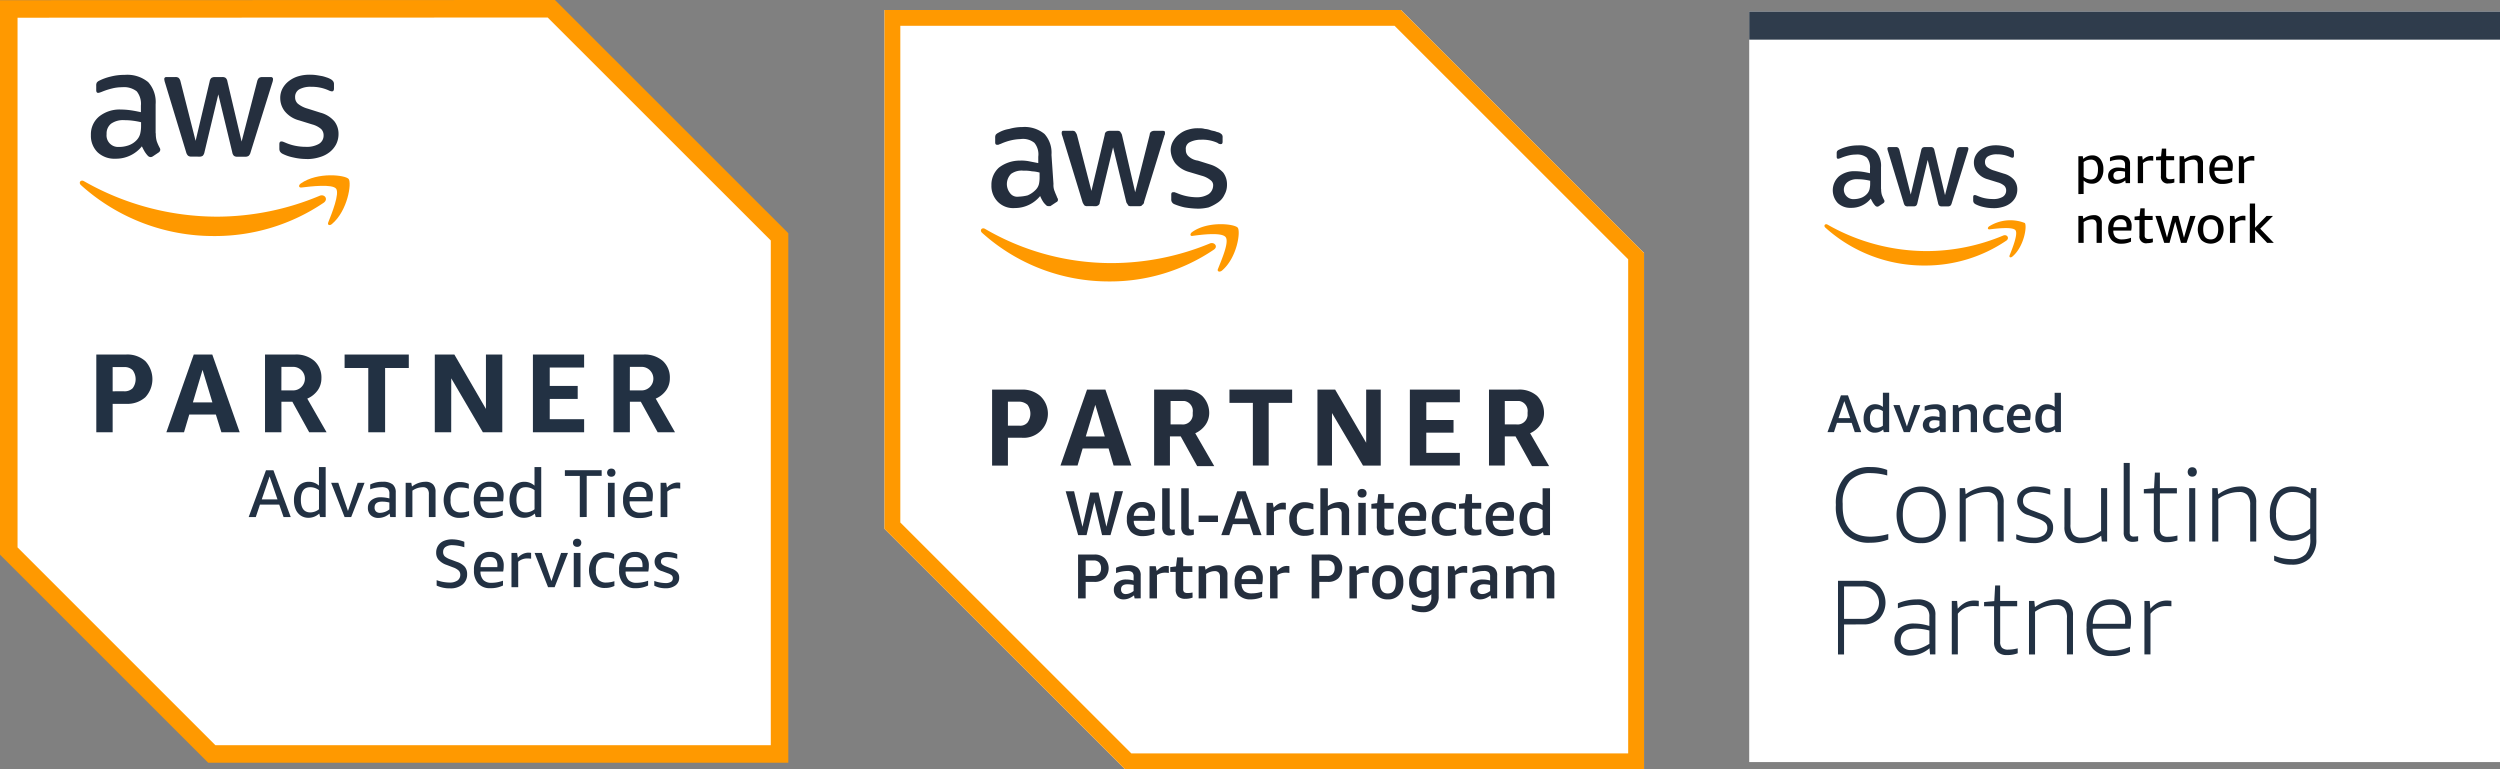 <svg xmlns="http://www.w3.org/2000/svg" xmlns:xlink="http://www.w3.org/1999/xlink" width="260" height="80" viewBox="0 0 260 80"><rect x="0" y="0" width="260" height="80" fill="#808080" stroke="none"/><defs><clipPath id="a"><rect width="260" height="80" fill="none"/></clipPath></defs><path d="M.912.93V57.306L22.026,78.411H81.072V24.634L57.339.911Z" transform="translate(0)" fill="#fff"/><path d="M1.825,56.93V1.842l55.137-.019,23.2,23.189V77.5H22.4ZM57.717,0,0,.019V57.685L21.649,79.324H81.985V24.257Z" fill="#f90"/><g clip-path="url(#a)"><path d="M16.2,13.865a2.832,2.832,0,0,0,.1.83,4.926,4.926,0,0,0,.3.672.414.414,0,0,1,.065.215.37.37,0,0,1-.177.28l-.588.392a.448.448,0,0,1-.243.084.432.432,0,0,1-.28-.131,2.913,2.913,0,0,1-.335-.438c-.094-.159-.187-.336-.29-.551a3.45,3.45,0,0,1-2.744,1.288,2.557,2.557,0,0,1-1.867-.672,2.4,2.4,0,0,1-.691-1.792A2.4,2.4,0,0,1,10.3,12.12a3.4,3.4,0,0,1,2.288-.728,7.351,7.351,0,0,1,.989.075c.345.047.7.121,1.073.2v-.681A2.068,2.068,0,0,0,14.216,9.5a2.149,2.149,0,0,0-1.522-.429,4.257,4.257,0,0,0-1.008.121,7.37,7.37,0,0,0-1.007.318,2.849,2.849,0,0,1-.327.121.557.557,0,0,1-.149.028c-.131,0-.2-.093-.2-.289V8.91a.594.594,0,0,1,.065-.326.7.7,0,0,1,.261-.2,5.39,5.39,0,0,1,1.176-.42,5.678,5.678,0,0,1,1.457-.177,3.414,3.414,0,0,1,2.445.755,3.085,3.085,0,0,1,.775,2.3v3.023Zm-3.791,1.418a3.025,3.025,0,0,0,.961-.168,2.081,2.081,0,0,0,.887-.6,1.481,1.481,0,0,0,.317-.6,3.353,3.353,0,0,0,.093-.812v-.392a7.79,7.79,0,0,0-.858-.158,6.916,6.916,0,0,0-.877-.056,2.155,2.155,0,0,0-1.392.373,1.3,1.3,0,0,0-.457,1.073,1.2,1.2,0,0,0,1.326,1.334m7.5,1.008a.525.525,0,0,1-.355-.093.768.768,0,0,1-.2-.364L17.166,8.621a1.629,1.629,0,0,1-.084-.373.2.2,0,0,1,.224-.233h.914a.52.52,0,0,1,.364.093.762.762,0,0,1,.187.364l1.568,6.177L21.8,8.472a.647.647,0,0,1,.177-.364.642.642,0,0,1,.373-.093h.747a.564.564,0,0,1,.373.093.626.626,0,0,1,.177.364l1.475,6.251,1.616-6.251a.8.8,0,0,1,.186-.364.61.61,0,0,1,.364-.093h.868a.207.207,0,0,1,.233.233.955.955,0,0,1-.018.149,1.325,1.325,0,0,1-.066.233l-2.249,7.213a.719.719,0,0,1-.2.364.6.6,0,0,1-.355.093h-.8a.566.566,0,0,1-.374-.093.664.664,0,0,1-.177-.373L22.7,9.815l-1.438,6.01a.741.741,0,0,1-.177.373.584.584,0,0,1-.374.093Zm12,.252a6.183,6.183,0,0,1-1.438-.168A4.262,4.262,0,0,1,29.394,16a.671.671,0,0,1-.289-.261.65.65,0,0,1-.056-.262V15c0-.2.074-.289.214-.289a.52.52,0,0,1,.168.028c.056.019.14.056.234.093a5.089,5.089,0,0,0,1.026.327,5.578,5.578,0,0,0,1.11.112,2.526,2.526,0,0,0,1.364-.308,1,1,0,0,0,.485-.886.91.91,0,0,0-.252-.654,2.355,2.355,0,0,0-.942-.485l-1.354-.42a2.839,2.839,0,0,1-1.494-.951,2.224,2.224,0,0,1-.467-1.353,2.077,2.077,0,0,1,.252-1.036,2.392,2.392,0,0,1,.672-.765,2.957,2.957,0,0,1,.97-.485,4.068,4.068,0,0,1,1.176-.159,4.684,4.684,0,0,1,.625.037c.215.028.411.066.607.1s.363.093.531.149a2.029,2.029,0,0,1,.392.168.818.818,0,0,1,.28.233.5.5,0,0,1,.084.308v.439c0,.2-.074.3-.214.3a.986.986,0,0,1-.355-.112,4.266,4.266,0,0,0-1.792-.364,2.412,2.412,0,0,0-1.242.261.9.9,0,0,0-.439.83.879.879,0,0,0,.28.663A2.8,2.8,0,0,0,32,11.3l1.326.42a2.844,2.844,0,0,1,1.448.9,2.111,2.111,0,0,1,.429,1.306A2.391,2.391,0,0,1,34.958,15a2.509,2.509,0,0,1-.681.822,3,3,0,0,1-1.036.522,4.427,4.427,0,0,1-1.335.2" transform="translate(0.004)" fill="#252f3e"/><path d="M33.671,21.077A20.144,20.144,0,0,1,22.3,24.548,20.57,20.57,0,0,1,8.42,19.257c-.289-.261-.028-.615.317-.41a28.012,28.012,0,0,0,13.891,3.686,27.74,27.74,0,0,0,10.594-2.165c.513-.233.952.336.448.709" transform="translate(0.004)" fill="#f90" fill-rule="evenodd"/><path d="M34.94,19.622c-.392-.5-2.6-.243-3.594-.121-.3.037-.346-.224-.075-.42,1.755-1.232,4.639-.877,4.975-.467s-.093,3.3-1.736,4.684c-.252.215-.5.1-.383-.177.373-.924,1.2-3,.812-3.5" transform="translate(0.013)" fill="#f90" fill-rule="evenodd"/><path d="M11.712,42v2.958h-1.7V36.87h3.1a2.807,2.807,0,0,1,2,.687,2.765,2.765,0,0,1,0,3.755,2.807,2.807,0,0,1-2,.687Zm0-1.305H12.9a1.187,1.187,0,0,0,.892-.319,1.577,1.577,0,0,0,0-1.878,1.185,1.185,0,0,0-.892-.322H11.712Z" transform="translate(0.004)" fill="#223143"/><path d="M23.017,44.957l-.575-1.847H19.677l-.547,1.847H17.294l2.85-8.087h1.927l2.851,8.087Zm-2.964-3.106h2.03l-1.026-3.385Z" transform="translate(0.007)" fill="#223143"/><path d="M27.55,44.957V36.87h3.128a2.883,2.883,0,0,1,2,.664,2.315,2.315,0,0,1,.737,1.81,2.126,2.126,0,0,1-.385,1.245,2.573,2.573,0,0,1-1.085.867l2.007,3.5H32.145l-1.753-3.174H29.255v3.174Zm1.7-4.354h1.212a1.225,1.225,0,0,0,.023-2.45H29.255Z" transform="translate(0.012)" fill="#223143"/><path d="M38.286,44.957V38.272H35.823v-1.4H42.5v1.4H40.036v6.685Z" transform="translate(0.015)" fill="#223143"/><path d="M46.906,44.957H45.2V36.871h2.035l3.284,5.658V36.871h1.7v8.086H50.2l-3.29-5.613Z" transform="translate(0.019)" fill="#223143"/><path d="M55.4,44.957V36.871h5.325v1.356H57.15v1.909h2.908v1.356H57.15V43.6h3.576v1.356Z" transform="translate(0.023)" fill="#223143"/><path d="M63.775,44.957V36.87H66.9a2.885,2.885,0,0,1,2,.664,2.315,2.315,0,0,1,.737,1.81,2.126,2.126,0,0,1-.385,1.245,2.573,2.573,0,0,1-1.085.867l2.007,3.5H68.37l-1.753-3.174H65.48v3.174Zm1.7-4.354h1.212a1.225,1.225,0,0,0,.023-2.45H65.48Z" transform="translate(0.027)" fill="#223143"/><path d="M29.48,53.774,29.03,52.48H27.024l-.432,1.294h-.741l1.8-4.869h.773l1.8,4.869Zm-2.269-1.836h1.638l-.824-2.388Z" transform="translate(0.011)" fill="#223143"/><path d="M30.75,53a2.362,2.362,0,0,1-.191-.988,2.509,2.509,0,0,1,.185-1,1.531,1.531,0,0,1,.526-.668,1.5,1.5,0,0,1,.876-.238,1.559,1.559,0,0,1,1.011.4V48.572h.7v5.2h-.576l-.093-.364a1.628,1.628,0,0,1-1.12.443,1.419,1.419,0,0,1-.783-.218A1.446,1.446,0,0,1,30.75,53m1.483-2.329q-.956,0-.956,1.311t1,1.31a1.511,1.511,0,0,0,.884-.326V50.977a1.519,1.519,0,0,0-.925-.308" transform="translate(0.013)" fill="#223143"/><path d="M35.823,53.774l-1.4-3.562h.745l1.005,2.931,1.005-2.931H37.9l-1.391,3.562Z" transform="translate(0.015)" fill="#223143"/><path d="M38.545,53.584a1.011,1.011,0,0,1-.3-.775.977.977,0,0,1,.366-.793,1.5,1.5,0,0,1,.983-.3,3.692,3.692,0,0,1,.885.119v-.471a.7.7,0,0,0-.172-.54,1.056,1.056,0,0,0-.677-.154,3.578,3.578,0,0,0-1.145.219v-.5a2.693,2.693,0,0,1,1.281-.285,1.6,1.6,0,0,1,1.06.278,1.069,1.069,0,0,1,.316.848v2.542h-.576l-.059-.36a1.765,1.765,0,0,1-1.163.453,1.115,1.115,0,0,1-.8-.283m.966-.246a1.647,1.647,0,0,0,.968-.357v-.716a3,3,0,0,0-.745-.094q-.792,0-.793.611a.552.552,0,0,0,.148.412.581.581,0,0,0,.422.144" transform="translate(0.016)" fill="#223143"/><path d="M44.584,53.774V51.393a.829.829,0,0,0-.151-.55.592.592,0,0,0-.472-.174,1.941,1.941,0,0,0-1.089.357v2.748h-.7V50.212h.584l.071.391a2.32,2.32,0,0,1,1.406-.5,1.048,1.048,0,0,1,.78.271,1.073,1.073,0,0,1,.266.782v2.615Z" transform="translate(0.018)" fill="#223143"/><path d="M46.556,53.38a2.37,2.37,0,0,1,.014-2.76,1.657,1.657,0,0,1,1.281-.487,2.087,2.087,0,0,1,.885.193v.5a2.624,2.624,0,0,0-.786-.127,1.07,1.07,0,0,0-.851.3,1.439,1.439,0,0,0-.261.958v.09a1.408,1.408,0,0,0,.264.943,1.052,1.052,0,0,0,.834.3,2.729,2.729,0,0,0,.827-.142v.5a2.09,2.09,0,0,1-.94.21,1.633,1.633,0,0,1-1.267-.473" transform="translate(0.02)" fill="#223143"/><path d="M50.228,53.031a1.164,1.164,0,0,0,.861.286A3.448,3.448,0,0,0,52.27,53.1v.5a2.836,2.836,0,0,1-1.331.278A1.6,1.6,0,0,1,49.7,53.4a1.973,1.973,0,0,1-.443-1.389A2.041,2.041,0,0,1,49.7,50.6a1.574,1.574,0,0,1,1.239-.5,1.4,1.4,0,0,1,1.049.377,1.478,1.478,0,0,1,.365,1.07,2.747,2.747,0,0,1-.058.591H49.929a1.254,1.254,0,0,0,.3.887m1.459-1.53q0-.867-.786-.867-.9,0-.971,1.054H51.68a1.622,1.622,0,0,0,.007-.187" transform="translate(0.021)" fill="#223143"/><path d="M53.159,53a2.362,2.362,0,0,1-.191-.988,2.509,2.509,0,0,1,.185-1,1.531,1.531,0,0,1,.526-.668,1.5,1.5,0,0,1,.876-.238,1.559,1.559,0,0,1,1.011.4V48.572h.7v5.2h-.576l-.093-.364a1.628,1.628,0,0,1-1.12.443,1.419,1.419,0,0,1-.783-.218A1.446,1.446,0,0,1,53.159,53m1.483-2.329q-.956,0-.956,1.311t1,1.31a1.511,1.511,0,0,0,.884-.326V50.977a1.519,1.519,0,0,0-.925-.308" transform="translate(0.022)" fill="#223143"/><path d="M60.274,53.774V49.495H58.723V48.9h3.825v.59H60.992v4.279Z" transform="translate(0.025)" fill="#223143"/><path d="M63.87,49.462a.428.428,0,0,1-.319.116.438.438,0,0,1-.322-.116.456.456,0,0,1,0-.61.438.438,0,0,1,.322-.115.428.428,0,0,1,.319.115.468.468,0,0,1,0,.61m-.673.75h.7v3.562h-.7Z" transform="translate(0.027)" fill="#223143"/><path d="M65.751,53.031a1.164,1.164,0,0,0,.861.286,3.448,3.448,0,0,0,1.18-.218v.5a2.836,2.836,0,0,1-1.331.278,1.6,1.6,0,0,1-1.244-.481,1.973,1.973,0,0,1-.443-1.389,2.041,2.041,0,0,1,.443-1.407,1.574,1.574,0,0,1,1.239-.5,1.4,1.4,0,0,1,1.049.377,1.478,1.478,0,0,1,.365,1.07,2.747,2.747,0,0,1-.058.591H65.452a1.254,1.254,0,0,0,.3.887M67.21,51.5q0-.867-.786-.867-.9,0-.971,1.054H67.2c0-.037.007-.1.007-.187" transform="translate(0.027)" fill="#223143"/><path d="M69.338,50.716a1.5,1.5,0,0,1,1.058-.534,2,2,0,0,1,.319.023v.608a3.112,3.112,0,0,0-.378-.028,1.447,1.447,0,0,0-.964.339v2.65h-.7V50.212h.583Z" transform="translate(0.029)" fill="#223143"/><path d="M45.6,58.229a1.128,1.128,0,0,1-.257-.743,1.344,1.344,0,0,1,.2-.738,1.322,1.322,0,0,1,.563-.48,2.176,2.176,0,0,1,.934-.175,3.462,3.462,0,0,1,1.232.254v.569a4.317,4.317,0,0,0-1.21-.217,1.224,1.224,0,0,0-.748.185.6.6,0,0,0-.248.5.639.639,0,0,0,.168.477,1.843,1.843,0,0,0,.626.333l.643.24a1.868,1.868,0,0,1,.814.51,1.173,1.173,0,0,1,.246.77,1.326,1.326,0,0,1-.478,1.075,1.948,1.948,0,0,1-1.293.4,3.163,3.163,0,0,1-1.4-.289v-.563a4.147,4.147,0,0,0,1.31.248,1.416,1.416,0,0,0,.863-.218.707.707,0,0,0,.285-.592.6.6,0,0,0-.165-.433,1.6,1.6,0,0,0-.56-.326l-.684-.261a1.933,1.933,0,0,1-.832-.526" transform="translate(0.019)" fill="#223143"/><path d="M50.248,60.325a1.164,1.164,0,0,0,.861.286,3.448,3.448,0,0,0,1.181-.218v.5a2.836,2.836,0,0,1-1.331.278,1.6,1.6,0,0,1-1.244-.481,1.973,1.973,0,0,1-.443-1.389,2.041,2.041,0,0,1,.443-1.407,1.574,1.574,0,0,1,1.239-.5A1.4,1.4,0,0,1,52,57.777a1.478,1.478,0,0,1,.365,1.07,2.746,2.746,0,0,1-.058.591H49.949a1.254,1.254,0,0,0,.3.887m1.459-1.53q0-.867-.786-.867-.9,0-.971,1.054H51.7c0-.037.007-.1.007-.187" transform="translate(0.021)" fill="#223143"/><path d="M53.836,58.01a1.5,1.5,0,0,1,1.058-.534,2,2,0,0,1,.319.023v.608a3.113,3.113,0,0,0-.378-.028,1.447,1.447,0,0,0-.964.339v2.65h-.7V57.506h.583Z" transform="translate(0.023)" fill="#223143"/><path d="M56.974,61.068l-1.4-3.562h.745l1.005,2.931,1.005-2.931h.718l-1.391,3.562Z" transform="translate(0.024)" fill="#223143"/><path d="M60.322,56.756a.428.428,0,0,1-.319.116.441.441,0,0,1-.323-.116.405.405,0,0,1-.116-.3.41.41,0,0,1,.116-.306A.444.444,0,0,1,60,56.031a.431.431,0,0,1,.319.115.42.42,0,0,1,.113.306.415.415,0,0,1-.113.3m-.673.751h.7v3.562h-.7Z" transform="translate(0.025)" fill="#223143"/><path d="M61.664,60.674a2.37,2.37,0,0,1,.014-2.76,1.657,1.657,0,0,1,1.281-.487,2.087,2.087,0,0,1,.885.193v.5a2.624,2.624,0,0,0-.786-.127,1.07,1.07,0,0,0-.851.3,1.439,1.439,0,0,0-.261.958v.09a1.408,1.408,0,0,0,.264.943,1.052,1.052,0,0,0,.834.3,2.729,2.729,0,0,0,.827-.142v.495a2.09,2.09,0,0,1-.94.21,1.633,1.633,0,0,1-1.267-.473" transform="translate(0.026)" fill="#223143"/><path d="M65.335,60.325a1.164,1.164,0,0,0,.861.286,3.448,3.448,0,0,0,1.18-.218v.5a2.836,2.836,0,0,1-1.331.278,1.6,1.6,0,0,1-1.244-.481A1.973,1.973,0,0,1,64.36,59.3,2.041,2.041,0,0,1,64.8,57.9a1.575,1.575,0,0,1,1.24-.5,1.394,1.394,0,0,1,1.048.377,1.478,1.478,0,0,1,.365,1.07,2.746,2.746,0,0,1-.058.591H65.036a1.254,1.254,0,0,0,.3.887m1.459-1.53q0-.867-.786-.867-.9,0-.971,1.054h1.751a1.623,1.623,0,0,0,.007-.187" transform="translate(0.027)" fill="#223143"/><path d="M69.765,60.5a.411.411,0,0,0,.18-.345.416.416,0,0,0-.11-.315,1.185,1.185,0,0,0-.393-.211l-.6-.223a1.021,1.021,0,0,1-.793-.985.892.892,0,0,1,.362-.738,1.467,1.467,0,0,1,.927-.281,2.6,2.6,0,0,1,1.067.223v.494a3.446,3.446,0,0,0-1.023-.175c-.449,0-.673.152-.67.456a.375.375,0,0,0,.111.287,1.453,1.453,0,0,0,.44.232l.547.212a1.456,1.456,0,0,1,.609.383.853.853,0,0,1,.187.571.956.956,0,0,1-.381.795,1.654,1.654,0,0,1-1.038.3,2.492,2.492,0,0,1-1.169-.267v-.491a3.756,3.756,0,0,0,1.116.216,1.091,1.091,0,0,0,.63-.134" transform="translate(0.029)" fill="#223143"/><rect width="78.082" height="78.049" transform="translate(181.918 1.206)" fill="#fff"/><rect width="78.082" height="2.918" transform="translate(181.918 1.206)" fill="#2f3c4c"/><path d="M195.558,19.653a2.123,2.123,0,0,0,.076.618,3.706,3.706,0,0,0,.223.5.306.306,0,0,1,.048.16.272.272,0,0,1-.132.208l-.438.292a.33.33,0,0,1-.181.063.321.321,0,0,1-.208-.1,2.194,2.194,0,0,1-.251-.327c-.069-.118-.139-.25-.215-.41a2.573,2.573,0,0,1-2.046.959,1.907,1.907,0,0,1-1.391-.5,1.96,1.96,0,0,1,.118-2.767,2.529,2.529,0,0,1,1.7-.543,5.487,5.487,0,0,1,.737.056c.257.035.521.091.8.153v-.508a1.544,1.544,0,0,0-.326-1.113,1.6,1.6,0,0,0-1.134-.32,3.2,3.2,0,0,0-.751.09,5.511,5.511,0,0,0-.751.237,1.807,1.807,0,0,1-.243.09.43.43,0,0,1-.112.021c-.1,0-.146-.069-.146-.215v-.34a.447.447,0,0,1,.049-.245.529.529,0,0,1,.2-.145,4.028,4.028,0,0,1,.876-.314,4.282,4.282,0,0,1,1.085-.131,2.543,2.543,0,0,1,1.823.563,2.3,2.3,0,0,1,.577,1.711v2.253Zm-2.825,1.056a2.245,2.245,0,0,0,.717-.125,1.538,1.538,0,0,0,.66-.445,1.1,1.1,0,0,0,.237-.445,2.523,2.523,0,0,0,.069-.6V18.8a5.76,5.76,0,0,0-.639-.118,5.228,5.228,0,0,0-.654-.042,1.6,1.6,0,0,0-1.036.278.993.993,0,0,0,.646,1.793m5.586.751a.392.392,0,0,1-.264-.069.576.576,0,0,1-.146-.271l-1.635-5.376a1.194,1.194,0,0,1-.063-.278.152.152,0,0,1,.167-.173h.682a.379.379,0,0,1,.271.07.565.565,0,0,1,.139.27l1.168,4.6,1.085-4.6a.486.486,0,0,1,.132-.27.477.477,0,0,1,.278-.07h.557a.412.412,0,0,1,.278.07.471.471,0,0,1,.132.27l1.1,4.659,1.2-4.659a.577.577,0,0,1,.139-.27.45.45,0,0,1,.271-.07h.647a.154.154,0,0,1,.173.173.775.775,0,0,1-.013.111,1,1,0,0,1-.049.175L202.9,21.126a.533.533,0,0,1-.146.272.451.451,0,0,1-.264.069h-.6a.422.422,0,0,1-.278-.069.493.493,0,0,1-.133-.278L200.4,16.634l-1.071,4.479a.551.551,0,0,1-.132.278.438.438,0,0,1-.279.069Zm8.94.188a4.63,4.63,0,0,1-1.071-.125,3.2,3.2,0,0,1-.8-.278.5.5,0,0,1-.215-.2.489.489,0,0,1-.042-.195V20.5c0-.146.056-.216.16-.216a.386.386,0,0,1,.125.021c.042.014.105.042.174.069a3.782,3.782,0,0,0,.765.244,4.224,4.224,0,0,0,.828.083,1.878,1.878,0,0,0,1.015-.229.749.749,0,0,0,.361-.66.677.677,0,0,0-.187-.487,1.752,1.752,0,0,0-.7-.361l-1.008-.313a2.123,2.123,0,0,1-1.113-.709,1.66,1.66,0,0,1-.347-1.01,1.551,1.551,0,0,1,.187-.772,1.8,1.8,0,0,1,.5-.57,2.221,2.221,0,0,1,.723-.361,3.017,3.017,0,0,1,.876-.118,3.315,3.315,0,0,1,.466.028c.16.02.306.048.452.076s.272.069.4.111a1.537,1.537,0,0,1,.292.125.586.586,0,0,1,.208.175.37.37,0,0,1,.063.228v.327c0,.146-.056.223-.16.223a.716.716,0,0,1-.264-.084,3.2,3.2,0,0,0-1.336-.271,1.8,1.8,0,0,0-.925.2.672.672,0,0,0-.327.62.662.662,0,0,0,.209.494,2.074,2.074,0,0,0,.765.382l.987.313a2.118,2.118,0,0,1,1.078.667,1.578,1.578,0,0,1,.32.973,1.793,1.793,0,0,1-.181.807,1.87,1.87,0,0,1-.508.612,2.228,2.228,0,0,1-.772.389,3.317,3.317,0,0,1-.994.146" transform="translate(0.081)" fill="#252f3e"/><path d="M208.575,25.028a15.01,15.01,0,0,1-8.474,2.587,15.331,15.331,0,0,1-10.344-3.943c-.216-.2-.021-.459.236-.306a20.87,20.87,0,0,0,10.352,2.747,20.677,20.677,0,0,0,7.9-1.613c.383-.174.71.25.334.528" transform="translate(0.08)" fill="#f90" fill-rule="evenodd"/><path d="M209.52,23.943c-.292-.376-1.934-.181-2.678-.09-.223.027-.257-.167-.056-.313a4.135,4.135,0,0,1,3.709-.348c.25.313-.07,2.462-1.295,3.491-.188.16-.368.076-.285-.132.278-.689.9-2.239.605-2.608" transform="translate(0.087)" fill="#f90" fill-rule="evenodd"/><path d="M216.06,20.181V16.242h.458l.05.286a1.4,1.4,0,0,1,.945-.369,1.017,1.017,0,0,1,.836.39,1.661,1.661,0,0,1,.311,1.064,1.671,1.671,0,0,1-.329,1.083,1.039,1.039,0,0,1-.846.409,1.264,1.264,0,0,1-.878-.327v1.4Zm1.853-3.326a.656.656,0,0,0-.57-.254,1.232,1.232,0,0,0-.735.254V18.4a1.226,1.226,0,0,0,.73.267q.762,0,.759-1.028a1.33,1.33,0,0,0-.184-.779" transform="translate(0.091)"/><path d="M219.388,18.894a.793.793,0,0,1-.236-.609.765.765,0,0,1,.287-.624,1.179,1.179,0,0,1,.773-.237,2.91,2.91,0,0,1,.7.094v-.372a.55.55,0,0,0-.135-.423.832.832,0,0,0-.533-.122,2.8,2.8,0,0,0-.9.172v-.39a2.1,2.1,0,0,1,1.006-.224,1.262,1.262,0,0,1,.833.218.841.841,0,0,1,.248.667v2h-.453l-.045-.283a1.392,1.392,0,0,1-.915.355.877.877,0,0,1-.627-.221m.759-.194a1.289,1.289,0,0,0,.761-.281v-.563a2.346,2.346,0,0,0-.585-.073q-.624,0-.624.48a.435.435,0,0,0,.116.324.459.459,0,0,0,.332.113" transform="translate(0.093)"/><path d="M222.76,16.639a1.182,1.182,0,0,1,.832-.42,1.517,1.517,0,0,1,.25.018v.478a2.63,2.63,0,0,0-.3-.022,1.135,1.135,0,0,0-.758.267v2.083h-.548v-2.8h.459Z" transform="translate(0.094)"/><path d="M225.425,19.081a.693.693,0,0,1-.785-.783V16.669h-.507v-.358l.523-.058.084-.8h.447v.788h.829v.426h-.829v1.6a.377.377,0,0,0,.091.288.466.466,0,0,0,.314.083,1.87,1.87,0,0,0,.445-.054v.391a1.68,1.68,0,0,1-.612.1" transform="translate(0.095)"/><path d="M228.473,19.043V17.171a.659.659,0,0,0-.118-.432.464.464,0,0,0-.372-.137,1.519,1.519,0,0,0-.856.281v2.16h-.548v-2.8h.459l.056.308a1.821,1.821,0,0,1,1.1-.392.825.825,0,0,1,.614.213.843.843,0,0,1,.209.615v2.056Z" transform="translate(0.096)"/><path d="M230.447,18.458a.914.914,0,0,0,.677.226,2.7,2.7,0,0,0,.927-.172v.4a2.24,2.24,0,0,1-1.045.218,1.265,1.265,0,0,1-.978-.378,1.563,1.563,0,0,1-.348-1.092,1.611,1.611,0,0,1,.348-1.106,1.238,1.238,0,0,1,.974-.391,1.094,1.094,0,0,1,.825.3,1.162,1.162,0,0,1,.287.842,2.132,2.132,0,0,1-.046.464h-1.857a.982.982,0,0,0,.235.7m1.146-1.2q0-.681-.618-.682-.71,0-.763.828h1.377c0-.028.005-.078.005-.146" transform="translate(0.097)"/><path d="M233.268,16.639a1.182,1.182,0,0,1,.832-.42,1.517,1.517,0,0,1,.25.018v.478a2.63,2.63,0,0,0-.3-.022,1.135,1.135,0,0,0-.758.267v2.083h-.548v-2.8h.459Z" transform="translate(0.098)"/><path d="M217.955,25.258V23.386a.659.659,0,0,0-.118-.432.464.464,0,0,0-.372-.137,1.519,1.519,0,0,0-.856.281v2.16h-.548v-2.8h.459l.056.308a1.821,1.821,0,0,1,1.1-.392.824.824,0,0,1,.614.213.843.843,0,0,1,.209.615v2.056Z" transform="translate(0.091)"/><path d="M219.929,24.673a.914.914,0,0,0,.677.226,2.7,2.7,0,0,0,.927-.172v.4a2.24,2.24,0,0,1-1.045.218,1.265,1.265,0,0,1-.978-.378,1.563,1.563,0,0,1-.348-1.092,1.611,1.611,0,0,1,.348-1.106,1.238,1.238,0,0,1,.974-.391,1.094,1.094,0,0,1,.825.3,1.163,1.163,0,0,1,.287.842,2.134,2.134,0,0,1-.046.464h-1.857a.982.982,0,0,0,.235.7m1.146-1.2q0-.681-.618-.682-.71,0-.763.828h1.377c0-.028,0-.078,0-.146" transform="translate(0.093)"/><path d="M223.191,25.3a.693.693,0,0,1-.785-.783V22.884H221.9v-.358l.523-.058.084-.8h.447v.788h.829v.426h-.829v1.6a.377.377,0,0,0,.091.288.466.466,0,0,0,.314.083,1.87,1.87,0,0,0,.445-.054v.391a1.68,1.68,0,0,1-.612.1" transform="translate(0.094)"/><path d="M226.728,25.258l-.6-2.194-.591,2.194h-.552l-.917-2.8h.575l.631,2.242.6-2.242h.572l.593,2.263.647-2.263h.556l-.939,2.8Z" transform="translate(0.095)"/><path d="M230.8,24.949a1.436,1.436,0,0,1-1.972,0,1.849,1.849,0,0,1,0-2.182,1.433,1.433,0,0,1,1.972,0,1.841,1.841,0,0,1,0,2.182m-1.764-1.091q0,1.041.778,1.041t.779-1.041q0-1.042-.779-1.041t-.778,1.041" transform="translate(0.097)"/><path d="M232.342,22.854a1.182,1.182,0,0,1,.832-.42,1.517,1.517,0,0,1,.25.018v.478a2.63,2.63,0,0,0-.3-.022,1.135,1.135,0,0,0-.758.267v2.083h-.548v-2.8h.459Z" transform="translate(0.098)"/><path d="M233.881,25.258V21.169h.548v2.508l1.19-1.219h.667l-1.326,1.33,1.415,1.47h-.691l-1.255-1.327v1.327Z" transform="translate(0.099)"/><path d="M196.3,56.111a5.085,5.085,0,0,1-1.868.332,3.441,3.441,0,0,1-2.675-.994,4.21,4.21,0,0,1-.906-2.929,4.158,4.158,0,0,1,.939-2.933,3.5,3.5,0,0,1,2.7-1.012,4.589,4.589,0,0,1,1.7.3v.575a6.6,6.6,0,0,0-1.626-.244,2.971,2.971,0,0,0-2.26.79,3.353,3.353,0,0,0-.746,2.381v.277q0,3.16,2.929,3.16a7.39,7.39,0,0,0,1.813-.276Z" transform="translate(0.081)" fill="#223143"/><path d="M199.723,56.487a2.365,2.365,0,0,1-1.89-.779,3.819,3.819,0,0,1,0-4.337,2.694,2.694,0,0,1,3.78,0,3.824,3.824,0,0,1,0,4.337,2.366,2.366,0,0,1-1.89.779m0-.575q1.912,0,1.913-2.376t-1.913-2.365q-1.913,0-1.913,2.365t1.913,2.376" transform="translate(0.083)" fill="#223143"/><path d="M207.668,56.321V52.542a1.6,1.6,0,0,0-.276-1.044,1.1,1.1,0,0,0-.884-.326,3.819,3.819,0,0,0-2.156.707v4.442h-.63V50.763h.553l.066.641a4.529,4.529,0,0,1,1.138-.6,3.467,3.467,0,0,1,1.16-.211,1.667,1.667,0,0,1,1.233.426,1.7,1.7,0,0,1,.426,1.254v4.044Z" transform="translate(0.086)" fill="#223143"/><path d="M212.827,54.862a.685.685,0,0,0-.215-.508,2.1,2.1,0,0,0-.724-.4l-1.006-.375a1.526,1.526,0,0,1-1.182-1.448,1.369,1.369,0,0,1,.514-1.11,2.034,2.034,0,0,1,1.343-.426,3.851,3.851,0,0,1,.807.089,4.009,4.009,0,0,1,.774.243v.519a5.331,5.331,0,0,0-1.615-.287,1.471,1.471,0,0,0-.906.237.831.831,0,0,0-.309.7.76.76,0,0,0,.215.58,2.765,2.765,0,0,0,.846.447l.884.332a2.124,2.124,0,0,1,.9.569,1.256,1.256,0,0,1,.282.834,1.439,1.439,0,0,1-.547,1.188,2.32,2.32,0,0,1-1.487.437,3.982,3.982,0,0,1-1.8-.4v-.52a5.471,5.471,0,0,0,1.847.354,1.669,1.669,0,0,0,1.027-.27.935.935,0,0,0,.354-.791" transform="translate(0.089)" fill="#223143"/><path d="M218.5,56.321l-.066-.608a3.627,3.627,0,0,1-2.178.774,1.642,1.642,0,0,1-1.222-.431,1.719,1.719,0,0,1-.425-1.26V50.763h.629v3.768a1.617,1.617,0,0,0,.277,1.055,1.081,1.081,0,0,0,.873.326,3.052,3.052,0,0,0,1.016-.166,4.263,4.263,0,0,0,1.017-.541V50.763h.629v5.558Z" transform="translate(0.091)" fill="#223143"/><path d="M222.274,56.277a2.189,2.189,0,0,1-.563.078.913.913,0,0,1-.691-.26,1,1,0,0,1-.249-.724V48.144h.63V55.36a.491.491,0,0,0,.094.342.455.455,0,0,0,.337.1,3.73,3.73,0,0,0,.442-.034Z" transform="translate(0.093)" fill="#223143"/><path d="M226.362,56.2a2.98,2.98,0,0,1-1.116.188,1.337,1.337,0,0,1-1-.348,1.384,1.384,0,0,1-.342-1.011V51.315h-1.039v-.441l1.061-.1.089-1.624h.519v1.613h1.769v.552h-1.769v3.68a.871.871,0,0,0,.193.641.913.913,0,0,0,.647.188,4.1,4.1,0,0,0,.983-.133Z" transform="translate(0.094)" fill="#223143"/><path d="M227.9,49.57a.459.459,0,0,1-.349-.133.555.555,0,0,1,0-.707.463.463,0,0,1,.349-.133.458.458,0,0,1,.347.133.552.552,0,0,1,0,.707.455.455,0,0,1-.347.133m-.321,1.194h.63v5.558h-.63Z" transform="translate(0.096)" fill="#223143"/><path d="M233.921,56.321V52.542a1.6,1.6,0,0,0-.276-1.044,1.1,1.1,0,0,0-.884-.326,3.819,3.819,0,0,0-2.156.707v4.442h-.63V50.763h.553l.066.641a4.529,4.529,0,0,1,1.138-.6,3.467,3.467,0,0,1,1.16-.211,1.667,1.667,0,0,1,1.233.426,1.7,1.7,0,0,1,.426,1.254v4.044Z" transform="translate(0.097)" fill="#223143"/><path d="M240.164,55.5a3.278,3.278,0,0,1-.906.541,2.549,2.549,0,0,1-.95.2,2.119,2.119,0,0,1-1.7-.756,3,3,0,0,1-.641-2.006,3.23,3.23,0,0,1,.635-2.11,2.119,2.119,0,0,1,1.73-.774,2.652,2.652,0,0,1,1.846.74l.067-.574h.552v5.3a2.728,2.728,0,0,1-.663,1.984,2.566,2.566,0,0,1-1.923.68,3.636,3.636,0,0,1-1.8-.42v-.52a4.842,4.842,0,0,0,1.769.365,1.991,1.991,0,0,0,1.509-.509,2.269,2.269,0,0,0,.48-1.6Zm-1.713.166a2.777,2.777,0,0,0,1.713-.707V51.89a3.4,3.4,0,0,0-.873-.547,2.348,2.348,0,0,0-.9-.172,1.588,1.588,0,0,0-1.332.575,2.736,2.736,0,0,0-.447,1.7,2.538,2.538,0,0,0,.469,1.652,1.667,1.667,0,0,0,1.366.569" transform="translate(0.1)" fill="#223143"/><path d="M191.7,64.946v3.115h-.63V60.4h2.642a2.273,2.273,0,0,1,1.675.619,2.495,2.495,0,0,1,0,3.3,2.277,2.277,0,0,1-1.675.619Zm0-.586h1.99a1.686,1.686,0,0,0,0-3.371H191.7Z" transform="translate(0.081)" fill="#223143"/><path d="M200.641,68.061l-.056-.641a3.135,3.135,0,0,1-1.989.763,1.654,1.654,0,0,1-1.211-.437,1.549,1.549,0,0,1-.448-1.166,1.571,1.571,0,0,1,.552-1.27,2.265,2.265,0,0,1,1.5-.464,5.442,5.442,0,0,1,1.58.254v-.928a1.255,1.255,0,0,0-.32-.967,1.557,1.557,0,0,0-1.061-.293,5.705,5.705,0,0,0-1.89.354v-.52a4.613,4.613,0,0,1,.95-.3,5.072,5.072,0,0,1,1.039-.111,2.16,2.16,0,0,1,1.443.409,1.554,1.554,0,0,1,.469,1.238v4.077Zm-1.957-.453a2.742,2.742,0,0,0,.906-.171,5.088,5.088,0,0,0,.983-.481V65.575a5.552,5.552,0,0,0-1.437-.2q-1.547,0-1.548,1.193a1.025,1.025,0,0,0,.276.774,1.138,1.138,0,0,0,.818.265" transform="translate(0.083)" fill="#223143"/><path d="M202.9,68.061V62.5h.552l.067.807a2.773,2.773,0,0,1,.823-.658,2.082,2.082,0,0,1,.912-.193,3.763,3.763,0,0,1,.453.033v.563c-.192-.014-.365-.022-.52-.022a2.061,2.061,0,0,0-.9.188,2.4,2.4,0,0,0-.757.608v4.232Z" transform="translate(0.086)" fill="#223143"/><path d="M209.755,67.939a2.98,2.98,0,0,1-1.116.188,1.337,1.337,0,0,1-1-.348,1.383,1.383,0,0,1-.342-1.011V63.055h-1.039v-.441l1.061-.1.089-1.624h.519V62.5H209.7v.552h-1.769v3.68a.871.871,0,0,0,.193.641.913.913,0,0,0,.647.188,4.1,4.1,0,0,0,.983-.133Z" transform="translate(0.087)" fill="#223143"/><path d="M214.872,68.061V64.282a1.6,1.6,0,0,0-.276-1.044,1.1,1.1,0,0,0-.884-.326,3.819,3.819,0,0,0-2.156.707v4.442h-.63V62.5h.553l.066.641a4.529,4.529,0,0,1,1.138-.6,3.467,3.467,0,0,1,1.16-.211,1.667,1.667,0,0,1,1.233.426,1.7,1.7,0,0,1,.426,1.254v4.044Z" transform="translate(0.089)" fill="#223143"/><path d="M217.555,65.387a2.532,2.532,0,0,0,.508,1.712,1.963,1.963,0,0,0,1.537.553,4.455,4.455,0,0,0,1.824-.387v.52a3.742,3.742,0,0,1-1.868.442,2.511,2.511,0,0,1-1.979-.746,3.243,3.243,0,0,1-.663-2.216,3.19,3.19,0,0,1,.668-2.16,2.352,2.352,0,0,1,1.874-.767,2.009,2.009,0,0,1,1.543.574,2.327,2.327,0,0,1,.535,1.647,4.341,4.341,0,0,1-.066.828ZM219.4,62.9q-1.747,0-1.846,1.978h3.36c.007-.1.011-.225.011-.365a1.69,1.69,0,0,0-.387-1.2A1.493,1.493,0,0,0,219.4,62.9" transform="translate(0.092)" fill="#223143"/><path d="M222.925,68.061V62.5h.552l.067.807a2.773,2.773,0,0,1,.823-.658,2.081,2.081,0,0,1,.912-.193,3.763,3.763,0,0,1,.453.033v.563c-.192-.014-.365-.022-.52-.022a2.062,2.062,0,0,0-.9.188,2.4,2.4,0,0,0-.757.608v4.232Z" transform="translate(0.094)" fill="#223143"/><path d="M192.815,44.941l-.321-.961h-1.531l-.309.961h-.675l1.4-3.829h.729l1.38,3.829Zm-1.692-1.453h1.217l-.611-1.768Z" transform="translate(0.08)" fill="#223143"/><path d="M195.831,44.941l-.066-.271A1.271,1.271,0,0,1,194.9,45a1.03,1.03,0,0,1-.848-.4,1.649,1.649,0,0,1-.318-1.064,1.971,1.971,0,0,1,.144-.779,1.213,1.213,0,0,1,.414-.528,1.094,1.094,0,0,1,.641-.19,1.272,1.272,0,0,1,.806.287v-1.48h.653v4.088Zm-.729-.453a1.116,1.116,0,0,0,.635-.21v-1.52a1.058,1.058,0,0,0-.624-.2.633.633,0,0,0-.544.235,1.214,1.214,0,0,0-.174.721q0,.972.707.972" transform="translate(0.082)" fill="#223143"/><path d="M197.913,44.941l-1.088-2.812h.652l.757,2.226.74-2.226h.652l-1.083,2.812Z" transform="translate(0.083)" fill="#223143"/><path d="M201.7,44.941l-.049-.271a1.5,1.5,0,0,1-.429.26,1.259,1.259,0,0,1-.466.094.867.867,0,0,1-.628-.232.87.87,0,0,1,.056-1.254,1.21,1.21,0,0,1,.792-.243,2.8,2.8,0,0,1,.641.083v-.327a.512.512,0,0,0-.121-.391.628.628,0,0,0-.426-.111,3.261,3.261,0,0,0-.989.182v-.458a2.015,2.015,0,0,1,.509-.166,3.017,3.017,0,0,1,.605-.061,1.246,1.246,0,0,1,.813.221.856.856,0,0,1,.261.691v1.983Zm-.745-.381a.879.879,0,0,0,.328-.069,1.333,1.333,0,0,0,.334-.2v-.531a2.494,2.494,0,0,0-.506-.06q-.56,0-.56.447a.406.406,0,0,0,.108.3.4.4,0,0,0,.3.108" transform="translate(0.085)" fill="#223143"/><path d="M204.87,44.941V43.079a.59.59,0,0,0-.11-.4.452.452,0,0,0-.354-.124,1.387,1.387,0,0,0-.746.243v2.138h-.652V42.129h.542l.066.31a1.765,1.765,0,0,1,1.083-.393.827.827,0,0,1,.613.212.845.845,0,0,1,.21.617v2.066Z" transform="translate(0.086)" fill="#223143"/><path d="M208.278,44.831A1.657,1.657,0,0,1,207.5,45a1.289,1.289,0,0,1-.994-.375,1.51,1.51,0,0,1-.348-1.067,1.566,1.566,0,0,1,.359-1.1,1.3,1.3,0,0,1,1.005-.392,1.6,1.6,0,0,1,.735.166v.458a2.38,2.38,0,0,0-.63-.1.77.77,0,0,0-.61.224,1.028,1.028,0,0,0-.2.693v.072a1.011,1.011,0,0,0,.2.685.775.775,0,0,0,.61.221,2.192,2.192,0,0,0,.652-.111Z" transform="translate(0.087)" fill="#223143"/><path d="M209.305,43.692a.847.847,0,0,0,.227.616.922.922,0,0,0,.648.2,2.69,2.69,0,0,0,.854-.154v.458a1.783,1.783,0,0,1-.445.158,2.454,2.454,0,0,1-.533.057A1.39,1.39,0,0,1,209,44.648a1.521,1.521,0,0,1-.359-1.094,1.625,1.625,0,0,1,.351-1.111,1.237,1.237,0,0,1,.98-.4,1.116,1.116,0,0,1,.832.295,1.147,1.147,0,0,1,.29.837,2.488,2.488,0,0,1-.048.514Zm.665-1.171a.589.589,0,0,0-.461.2.874.874,0,0,0-.2.535h1.211v-.044a.82.82,0,0,0-.139-.513.486.486,0,0,0-.406-.177" transform="translate(0.088)" fill="#223143"/><path d="M213.687,44.941l-.066-.271a1.271,1.271,0,0,1-.867.332,1.03,1.03,0,0,1-.848-.4,1.649,1.649,0,0,1-.318-1.064,1.971,1.971,0,0,1,.144-.779,1.213,1.213,0,0,1,.414-.528,1.094,1.094,0,0,1,.641-.19,1.274,1.274,0,0,1,.806.287v-1.48h.653v4.088Zm-.729-.453a1.116,1.116,0,0,0,.635-.21v-1.52a1.058,1.058,0,0,0-.624-.2.633.633,0,0,0-.544.235,1.214,1.214,0,0,0-.174.721q0,.972.707.972" transform="translate(0.09)" fill="#223143"/><path d="M145.662,1.041H91.948V55l25.014,25h53.979V26.309Z" transform="translate(0.039)" fill="#fff"/><path d="M145,2.686l24.291,24.281V78.355H117.62L93.594,54.338V2.686Zm.658-1.645H91.948V55l25.014,25H170.94V26.309Z" transform="translate(0.039)" fill="#f90"/><path d="M104.78,45.521v2.9h-1.646v-7.9h3.027a2.784,2.784,0,0,1,1.975.658,2.514,2.514,0,0,1-1.975,4.342Zm0-1.251h1.187a1,1,0,0,0,.853-.329,1.579,1.579,0,0,0,0-1.84,1.374,1.374,0,0,0-.853-.33H104.78Zm10.991,4.147-.523-1.775h-2.7l-.528,1.775h-1.776l2.763-7.9h1.91l2.7,7.9Zm-2.892-3.026h1.975l-.987-3.29Zm7.106,3.026v-7.9h3.027a2.769,2.769,0,0,1,1.975.658,2.524,2.524,0,0,1,.728,1.775,2.16,2.16,0,0,1-.4,1.251,2.641,2.641,0,0,1-1.052.857l1.975,3.42h-1.775l-1.711-3.091H121.63v3.026Zm1.646-4.278h1.188A1.044,1.044,0,0,0,124,43.218v-.329a1.042,1.042,0,0,0-.852-1.182h-1.452v2.432Zm8.623,4.278V41.9h-2.434V40.521h6.518V41.9H131.9v6.515Zm8.228-5.463v5.463h-1.512v-7.9h1.841l3.226,5.528V40.521h1.516v7.9h-1.845Zm8.1,5.463v-7.9h5.2v1.316h-3.49v1.844h2.832V45H148.29v2.1h3.49v1.316Zm8.228,0v-7.9h3.027a2.784,2.784,0,0,1,1.975.658,2.524,2.524,0,0,1,.723,1.775,2.154,2.154,0,0,1-.394,1.251,2.675,2.675,0,0,1-1.052.857l1.975,3.42h-1.776l-1.715-3.091h-1.117v3.026Zm1.646-4.278h1.186a1.047,1.047,0,0,0,1.182-.921v-.329a1.046,1.046,0,0,0-.853-1.182h-1.516Z" transform="translate(0.044)" fill="#242e3d"/><path d="M109.518,19.136a1.628,1.628,0,0,0,.134.788c.065.2.2.463.264.658a.251.251,0,0,1,.065.2c0,.13-.065.2-.2.264l-.593.394h-.2a.34.34,0,0,1-.264-.13,1.777,1.777,0,0,1-.329-.4,3.906,3.906,0,0,1-.264-.524,3.381,3.381,0,0,1-2.633,1.251,2.238,2.238,0,0,1-1.776-.658,2.331,2.331,0,0,1-.658-1.714,2.389,2.389,0,0,1,.788-1.84,3.577,3.577,0,0,1,2.174-.723,4.109,4.109,0,0,1,.922.065l.987.195v-.658a1.886,1.886,0,0,0-.4-1.446,1.882,1.882,0,0,0-1.447-.394,5.142,5.142,0,0,0-.987.13,5.866,5.866,0,0,0-.987.329c-.13.065-.2.065-.329.134h-.13c-.134,0-.2-.069-.2-.264v-.463a.606.606,0,0,1,.065-.329.924.924,0,0,1,.264-.195,3.19,3.19,0,0,1,1.117-.394,4.949,4.949,0,0,1,1.386-.2,3.249,3.249,0,0,1,2.3.723,2.928,2.928,0,0,1,.723,2.173ZM105.9,20.452a4.506,4.506,0,0,0,.922-.13,2.544,2.544,0,0,0,.857-.593,1.291,1.291,0,0,0,.329-.593,3.244,3.244,0,0,0,.065-.788v-.4a3.363,3.363,0,0,0-.788-.13,3.538,3.538,0,0,0-.857-.065,1.9,1.9,0,0,0-1.317.329,1.5,1.5,0,0,0-.13,1.974.925.925,0,0,0,.918.394m7.176.987a.5.5,0,0,1-.329-.065,1.46,1.46,0,0,1-.2-.329l-2.109-6.909a.73.73,0,0,1-.065-.329c0-.134.065-.2.13-.2h.922a.494.494,0,0,1,.329.065,1.551,1.551,0,0,1,.2.329l1.512,5.857L114.853,14a.368.368,0,0,1,.2-.329.731.731,0,0,1,.329-.065h.723a.494.494,0,0,1,.329.065,1.4,1.4,0,0,1,.2.329l1.382,5.991L119.526,14a.368.368,0,0,1,.2-.329.607.607,0,0,1,.329-.065h.857c.13,0,.2.065.2.134v.2c0,.065-.069.134-.069.2l-2.1,6.844a.364.364,0,0,1-.2.329c-.065.13-.2.13-.329.13h-.788a.5.5,0,0,1-.329-.065c-.065-.134-.13-.2-.2-.329l-1.382-5.727-1.382,5.727a.36.36,0,0,1-.2.329.391.391,0,0,1-.26.065Zm11.455.264a9.364,9.364,0,0,1-1.382-.134,6.165,6.165,0,0,1-1.052-.329.514.514,0,0,1-.329-.524v-.463c0-.195.065-.26.2-.26h.134c.065,0,.13.065.2.065a5.3,5.3,0,0,0,2.04.459,2.3,2.3,0,0,0,1.317-.329,1.116,1.116,0,0,0,.463-.853.637.637,0,0,0-.264-.593,2.47,2.47,0,0,0-.922-.463l-1.317-.394a2.86,2.86,0,0,1-1.447-.922,2.436,2.436,0,0,1-.463-1.316,1.879,1.879,0,0,1,.264-.987,2.345,2.345,0,0,1,.658-.723,2.462,2.462,0,0,1,.922-.459,3.2,3.2,0,0,1,1.117-.134,1.736,1.736,0,0,1,.593.069,1.948,1.948,0,0,1,.593.13c.2.065.329.065.528.13.13.069.26.069.394.134a.986.986,0,0,1,.264.195.5.5,0,0,1,.065.329v.4c0,.195-.065.26-.2.26a.508.508,0,0,1-.329-.13,3.766,3.766,0,0,0-1.711-.329,2.581,2.581,0,0,0-1.187.264.752.752,0,0,0-.394.788.836.836,0,0,0,.264.658,1.753,1.753,0,0,0,.987.463l1.252.394a3.054,3.054,0,0,1,1.382.853,2.024,2.024,0,0,1,.394,1.251,2.065,2.065,0,0,1-.264,1.052,1.933,1.933,0,0,1-.658.792,4.655,4.655,0,0,1-.987.524,4.98,4.98,0,0,1-1.117.134" transform="translate(0.044)" fill="#242e3d"/><path d="M126.173,25.98a19.213,19.213,0,0,1-10.862,3.29,19.667,19.667,0,0,1-13.23-5.069c-.265-.26,0-.589.329-.394a26.082,26.082,0,0,0,13.23,3.554,26.81,26.81,0,0,0,10.138-2.039c.459-.2.922.329.394.658m.459,1.974c-.13.264.134.394.4.195,1.577-1.316,1.975-4.078,1.646-4.472s-3.1-.723-4.742.459c-.264.2-.2.463.065.394.922-.13,3.031-.394,3.425.134s-.463,2.433-.792,3.29" transform="translate(0.043)" fill="#f90"/><path d="M114.568,55.654l-.8-3.423-.812,3.423h-.874l-1.3-4.565h.874l.874,3.7.812-3.568h.853l.823,3.557.884-3.691h.843l-1.3,4.565Z" transform="translate(0.047)" fill="#242e3d"/><path d="M117.863,54.164a1.023,1.023,0,0,0,.278.74,1.223,1.223,0,0,0,.8.226A3.489,3.489,0,0,0,120,54.955V55.5a2.263,2.263,0,0,1-.535.185,2.785,2.785,0,0,1-.637.072,1.674,1.674,0,0,1-1.255-.442A1.832,1.832,0,0,1,117.144,54a1.9,1.9,0,0,1,.421-1.316,1.493,1.493,0,0,1,1.172-.473,1.333,1.333,0,0,1,.987.35,1.36,1.36,0,0,1,.35,1,2.717,2.717,0,0,1-.062.607Zm.833-1.388a.763.763,0,0,0-.576.236,1.008,1.008,0,0,0-.257.638h1.523V53.6a.911.911,0,0,0-.175-.606.626.626,0,0,0-.514-.216" transform="translate(0.05)" fill="#242e3d"/><path d="M122.131,55.6a1.391,1.391,0,0,1-.514.093.785.785,0,0,1-.6-.216.952.952,0,0,1-.2-.648V50.781h.781V54.77a.358.358,0,0,0,.062.237.252.252,0,0,0,.205.072,1.364,1.364,0,0,0,.257-.021Z" transform="translate(0.051)" fill="#242e3d"/><path d="M124.112,55.6a1.4,1.4,0,0,1-.514.093.784.784,0,0,1-.6-.216.952.952,0,0,1-.2-.648V50.781h.78V54.77a.358.358,0,0,0,.063.237.252.252,0,0,0,.205.072,1.364,1.364,0,0,0,.257-.021Z" transform="translate(0.052)" fill="#242e3d"/><rect width="2.016" height="0.669" transform="translate(124.654 53.619)" fill="#242e3d"/><path d="M130.29,55.654l-.38-1.141h-1.749l-.37,1.141h-.833l1.657-4.564h.873l1.657,4.564Zm-1.944-1.727h1.379l-.689-2.107Z" transform="translate(0.054)" fill="#242e3d"/><path d="M131.664,55.654V52.3h.647l.1.5a1.9,1.9,0,0,1,.494-.4,1.034,1.034,0,0,1,.5-.123,1.891,1.891,0,0,1,.266.021v.709a2.259,2.259,0,0,0-.38-.031,1.5,1.5,0,0,0-.853.246v2.427Z" transform="translate(0.056)" fill="#242e3d"/><path d="M136.559,55.521a1.966,1.966,0,0,1-.926.205,1.568,1.568,0,0,1-1.193-.442,1.823,1.823,0,0,1-.411-1.275,1.849,1.849,0,0,1,.431-1.305,1.546,1.546,0,0,1,1.2-.473,2.025,2.025,0,0,1,.874.195v.555a2.791,2.791,0,0,0-.75-.133.925.925,0,0,0-.73.266,1.241,1.241,0,0,0-.237.834v.082a1.211,1.211,0,0,0,.237.822.944.944,0,0,0,.73.258,2.6,2.6,0,0,0,.771-.134Z" transform="translate(0.057)" fill="#242e3d"/><path d="M139.479,55.654V53.433a.675.675,0,0,0-.134-.463.536.536,0,0,0-.421-.153,1.675,1.675,0,0,0-.885.288v2.549h-.78V50.78h.78v1.852a2.14,2.14,0,0,1,1.235-.422.978.978,0,0,1,.73.257.989.989,0,0,1,.247.73v2.457Z" transform="translate(0.058)" fill="#242e3d"/><path d="M141.208,52.3h.771v3.351h-.771Zm.381-.555a.484.484,0,0,1-.339-.113.447.447,0,0,1-.123-.329.424.424,0,0,1,.123-.329.455.455,0,0,1,.339-.124.473.473,0,0,1,.349.124.421.421,0,0,1,.124.329.443.443,0,0,1-.124.329.5.5,0,0,1-.349.113" transform="translate(0.06)" fill="#242e3d"/><path d="M144.887,55.572a2.125,2.125,0,0,1-.73.124,1.107,1.107,0,0,1-.782-.237,1.02,1.02,0,0,1-.246-.75V52.9h-.566v-.493l.6-.083.113-.935h.638V52.3h.955v.6h-.955v1.779a.428.428,0,0,0,.1.318.584.584,0,0,0,.37.093,2.125,2.125,0,0,0,.5-.051Z" transform="translate(0.06)" fill="#242e3d"/><path d="M146.057,54.164a1.023,1.023,0,0,0,.278.74,1.221,1.221,0,0,0,.8.226,3.478,3.478,0,0,0,1.058-.175V55.5a2.255,2.255,0,0,1-.534.185,2.794,2.794,0,0,1-.638.072,1.671,1.671,0,0,1-1.254-.442A1.832,1.832,0,0,1,145.337,54a1.9,1.9,0,0,1,.422-1.316,1.491,1.491,0,0,1,1.172-.473,1.336,1.336,0,0,1,.987.35,1.36,1.36,0,0,1,.349,1,2.72,2.72,0,0,1-.061.607Zm.833-1.388a.761.761,0,0,0-.576.236,1.008,1.008,0,0,0-.257.638h1.523V53.6a.911.911,0,0,0-.175-.606.627.627,0,0,0-.514-.216" transform="translate(0.062)" fill="#242e3d"/><path d="M151.377,55.521a1.962,1.962,0,0,1-.925.205,1.572,1.572,0,0,1-1.194-.442,1.823,1.823,0,0,1-.411-1.275,1.844,1.844,0,0,1,.432-1.305,1.546,1.546,0,0,1,1.2-.473,2.031,2.031,0,0,1,.874.195v.555a2.79,2.79,0,0,0-.751-.133.927.927,0,0,0-.73.266,1.246,1.246,0,0,0-.236.834v.082a1.216,1.216,0,0,0,.236.822.945.945,0,0,0,.73.258,2.592,2.592,0,0,0,.771-.134Z" transform="translate(0.063)" fill="#242e3d"/><path d="M154,55.572a2.121,2.121,0,0,1-.73.124,1.106,1.106,0,0,1-.781-.237,1.016,1.016,0,0,1-.247-.75V52.9h-.565v-.493l.6-.083.114-.935h.637V52.3h.956v.6h-.956v1.779a.427.427,0,0,0,.1.318.586.586,0,0,0,.37.093,2.125,2.125,0,0,0,.5-.051Z" transform="translate(0.064)" fill="#242e3d"/><path d="M155.177,54.164a1.019,1.019,0,0,0,.278.74,1.221,1.221,0,0,0,.8.226,3.483,3.483,0,0,0,1.058-.175V55.5a2.248,2.248,0,0,1-.535.185,2.785,2.785,0,0,1-.637.072,1.675,1.675,0,0,1-1.255-.442A1.832,1.832,0,0,1,154.457,54a1.9,1.9,0,0,1,.421-1.316,1.493,1.493,0,0,1,1.173-.473,1.333,1.333,0,0,1,.987.35,1.36,1.36,0,0,1,.35,1,2.781,2.781,0,0,1-.061.607Zm.833-1.388a.759.759,0,0,0-.576.236,1,1,0,0,0-.257.638H156.7V53.6a.911.911,0,0,0-.176-.606.625.625,0,0,0-.513-.216" transform="translate(0.065)" fill="#242e3d"/><path d="M160.476,55.654l-.082-.318a1.528,1.528,0,0,1-1.039.39,1.235,1.235,0,0,1-1.007-.462,1.974,1.974,0,0,1-.38-1.275,2.235,2.235,0,0,1,.174-.925,1.474,1.474,0,0,1,.494-.628,1.272,1.272,0,0,1,.761-.226,1.535,1.535,0,0,1,.966.339V50.781h.771v4.873Zm-.874-.534a1.322,1.322,0,0,0,.761-.257v-1.81a1.28,1.28,0,0,0-.75-.236.767.767,0,0,0-.648.288,1.413,1.413,0,0,0-.206.853q0,1.161.843,1.162" transform="translate(0.067)" fill="#242e3d"/><path d="M112.863,60.517v1.718h-.791V57.67h1.7a1.466,1.466,0,0,1,1.08.389,1.545,1.545,0,0,1,0,2.077,1.483,1.483,0,0,1-1.08.381Zm0-.617h.822a.751.751,0,0,0,.576-.206.828.828,0,0,0,.2-.6.81.81,0,0,0-.2-.6.754.754,0,0,0-.576-.206h-.822Z" transform="translate(0.047)" fill="#242e3d"/><path d="M117.95,62.235l-.062-.319a2.023,2.023,0,0,1-.514.308,1.45,1.45,0,0,1-.555.113,1.037,1.037,0,0,1-.751-.277.974.974,0,0,1-.277-.72.948.948,0,0,1,.349-.771,1.4,1.4,0,0,1,.946-.3,3.152,3.152,0,0,1,.761.1v-.391a.594.594,0,0,0-.144-.463.77.77,0,0,0-.5-.133,3.88,3.88,0,0,0-1.183.216v-.545a2.5,2.5,0,0,1,.6-.2,3.879,3.879,0,0,1,.71-.071,1.421,1.421,0,0,1,.946.268,1,1,0,0,1,.308.812v2.365Zm-.915-.454a1.026,1.026,0,0,0,.4-.081,1.578,1.578,0,0,0,.411-.236v-.628a3.428,3.428,0,0,0-.617-.072q-.689,0-.689.525a.492.492,0,0,0,.134.37.5.5,0,0,0,.36.122" transform="translate(0.049)" fill="#242e3d"/><path d="M119.5,62.234V58.883h.647l.1.5a1.9,1.9,0,0,1,.493-.4,1.04,1.04,0,0,1,.5-.123,1.893,1.893,0,0,1,.267.021v.709a2.263,2.263,0,0,0-.381-.031,1.5,1.5,0,0,0-.852.246v2.427Z" transform="translate(0.051)" fill="#242e3d"/><path d="M123.978,62.152a2.125,2.125,0,0,1-.73.124,1.107,1.107,0,0,1-.782-.237,1.02,1.02,0,0,1-.246-.75v-1.81h-.566v-.493l.6-.083.113-.935H123v.915h.955v.6H123v1.779a.428.428,0,0,0,.1.318.584.584,0,0,0,.37.093,2.126,2.126,0,0,0,.5-.051Z" transform="translate(0.051)" fill="#242e3d"/><path d="M126.826,62.234V60.013a.681.681,0,0,0-.133-.463.54.54,0,0,0-.422-.153,1.675,1.675,0,0,0-.885.288v2.549h-.78V58.883h.647l.072.37a2.143,2.143,0,0,1,1.3-.463.981.981,0,0,1,.73.257.993.993,0,0,1,.246.73v2.457Z" transform="translate(0.053)" fill="#242e3d"/><path d="M129.07,60.744a1.023,1.023,0,0,0,.278.74,1.221,1.221,0,0,0,.8.226,3.483,3.483,0,0,0,1.058-.175v.545a2.254,2.254,0,0,1-.534.185,2.8,2.8,0,0,1-.638.072,1.675,1.675,0,0,1-1.255-.442,1.832,1.832,0,0,1-.432-1.316,1.893,1.893,0,0,1,.422-1.316,1.49,1.49,0,0,1,1.173-.473,1.336,1.336,0,0,1,.987.35,1.364,1.364,0,0,1,.349,1,2.721,2.721,0,0,1-.061.607Zm.833-1.388a.76.76,0,0,0-.576.236,1.008,1.008,0,0,0-.257.638h1.523v-.052a.916.916,0,0,0-.175-.606.627.627,0,0,0-.514-.216" transform="translate(0.054)" fill="#242e3d"/><path d="M132.031,62.234V58.883h.647l.1.5a1.914,1.914,0,0,1,.493-.4,1.043,1.043,0,0,1,.505-.123,1.891,1.891,0,0,1,.266.021v.709a2.251,2.251,0,0,0-.38-.031,1.5,1.5,0,0,0-.853.246v2.427Z" transform="translate(0.056)" fill="#242e3d"/><path d="M137.148,60.517v1.718h-.792V57.67h1.7a1.467,1.467,0,0,1,1.079.389,1.545,1.545,0,0,1,0,2.077,1.484,1.484,0,0,1-1.079.381Zm0-.617h.822a.751.751,0,0,0,.576-.206.828.828,0,0,0,.2-.6.81.81,0,0,0-.2-.6.754.754,0,0,0-.576-.206h-.822Z" transform="translate(0.058)" fill="#242e3d"/><path d="M140.283,62.234V58.883h.647l.1.5a1.9,1.9,0,0,1,.494-.4,1.037,1.037,0,0,1,.5-.123,1.9,1.9,0,0,1,.267.021v.709a2.28,2.28,0,0,0-.381-.031,1.507,1.507,0,0,0-.853.246v2.427Z" transform="translate(0.059)" fill="#242e3d"/><path d="M144.273,62.337a1.532,1.532,0,0,1-1.194-.473,1.857,1.857,0,0,1-.432-1.306,1.823,1.823,0,0,1,.432-1.295,1.536,1.536,0,0,1,1.194-.473,1.507,1.507,0,0,1,1.182.473,1.823,1.823,0,0,1,.431,1.295,1.857,1.857,0,0,1-.431,1.306,1.5,1.5,0,0,1-1.182.473m0-.617c.554,0,.833-.387.833-1.162s-.279-1.161-.833-1.161-.833.387-.833,1.161.278,1.162.833,1.162" transform="translate(0.06)" fill="#242e3d"/><path d="M148.8,61.8a1.458,1.458,0,0,1-.966.37,1.2,1.2,0,0,1-.987-.453,1.934,1.934,0,0,1-.36-1.233,2.179,2.179,0,0,1,.164-.874,1.371,1.371,0,0,1,.474-.607,1.286,1.286,0,0,1,.739-.216,1.385,1.385,0,0,1,.987.4l.072-.308h.638v3.125a1.655,1.655,0,0,1-.432,1.224,1.629,1.629,0,0,1-1.224.442,2.438,2.438,0,0,1-1.142-.278v-.545a3.7,3.7,0,0,0,1.1.2.953.953,0,0,0,.71-.226,1.036,1.036,0,0,0,.226-.741Zm-.74-.237a1.224,1.224,0,0,0,.74-.257V59.633a1.248,1.248,0,0,0-.729-.236.691.691,0,0,0-.6.267,1.331,1.331,0,0,0-.2.8c0,.737.261,1.1.782,1.1" transform="translate(0.062)" fill="#242e3d"/><path d="M150.516,62.234V58.883h.647l.1.5a1.9,1.9,0,0,1,.494-.4,1.037,1.037,0,0,1,.5-.123,1.9,1.9,0,0,1,.267.021v.709a2.271,2.271,0,0,0-.381-.031,1.507,1.507,0,0,0-.853.246v2.427Z" transform="translate(0.064)" fill="#242e3d"/><path d="M155.01,62.235l-.061-.319a2.04,2.04,0,0,1-.514.308,1.459,1.459,0,0,1-.556.113,1.037,1.037,0,0,1-.751-.277.974.974,0,0,1-.277-.72.947.947,0,0,1,.349-.771,1.4,1.4,0,0,1,.947-.3,3.151,3.151,0,0,1,.76.1v-.391a.6.6,0,0,0-.143-.463.777.777,0,0,0-.505-.133,3.885,3.885,0,0,0-1.182.216v-.545a2.5,2.5,0,0,1,.6-.2,3.888,3.888,0,0,1,.71-.071,1.421,1.421,0,0,1,.946.268,1,1,0,0,1,.308.812v2.365Zm-.915-.454a1.026,1.026,0,0,0,.4-.081,1.578,1.578,0,0,0,.411-.236v-.628a3.428,3.428,0,0,0-.616-.072q-.69,0-.69.525a.492.492,0,0,0,.134.37.5.5,0,0,0,.36.122" transform="translate(0.065)" fill="#242e3d"/><path d="M160.8,62.234V59.962a.618.618,0,0,0-.125-.432.479.479,0,0,0-.38-.133,1.5,1.5,0,0,0-.443.072,1.791,1.791,0,0,0-.39.174v2.591h-.782V59.962a.623.623,0,0,0-.123-.432.478.478,0,0,0-.38-.133,1.588,1.588,0,0,0-.421.061,1.542,1.542,0,0,0-.412.185v2.591h-.782V58.883h.649l.072.338a2.811,2.811,0,0,1,.616-.329,1.82,1.82,0,0,1,.6-.1.869.869,0,0,1,.842.452,2.234,2.234,0,0,1,1.256-.452,1.007,1.007,0,0,1,.73.257.965.965,0,0,1,.257.73v2.457Z" transform="translate(0.066)" fill="#242e3d"/></g></svg>